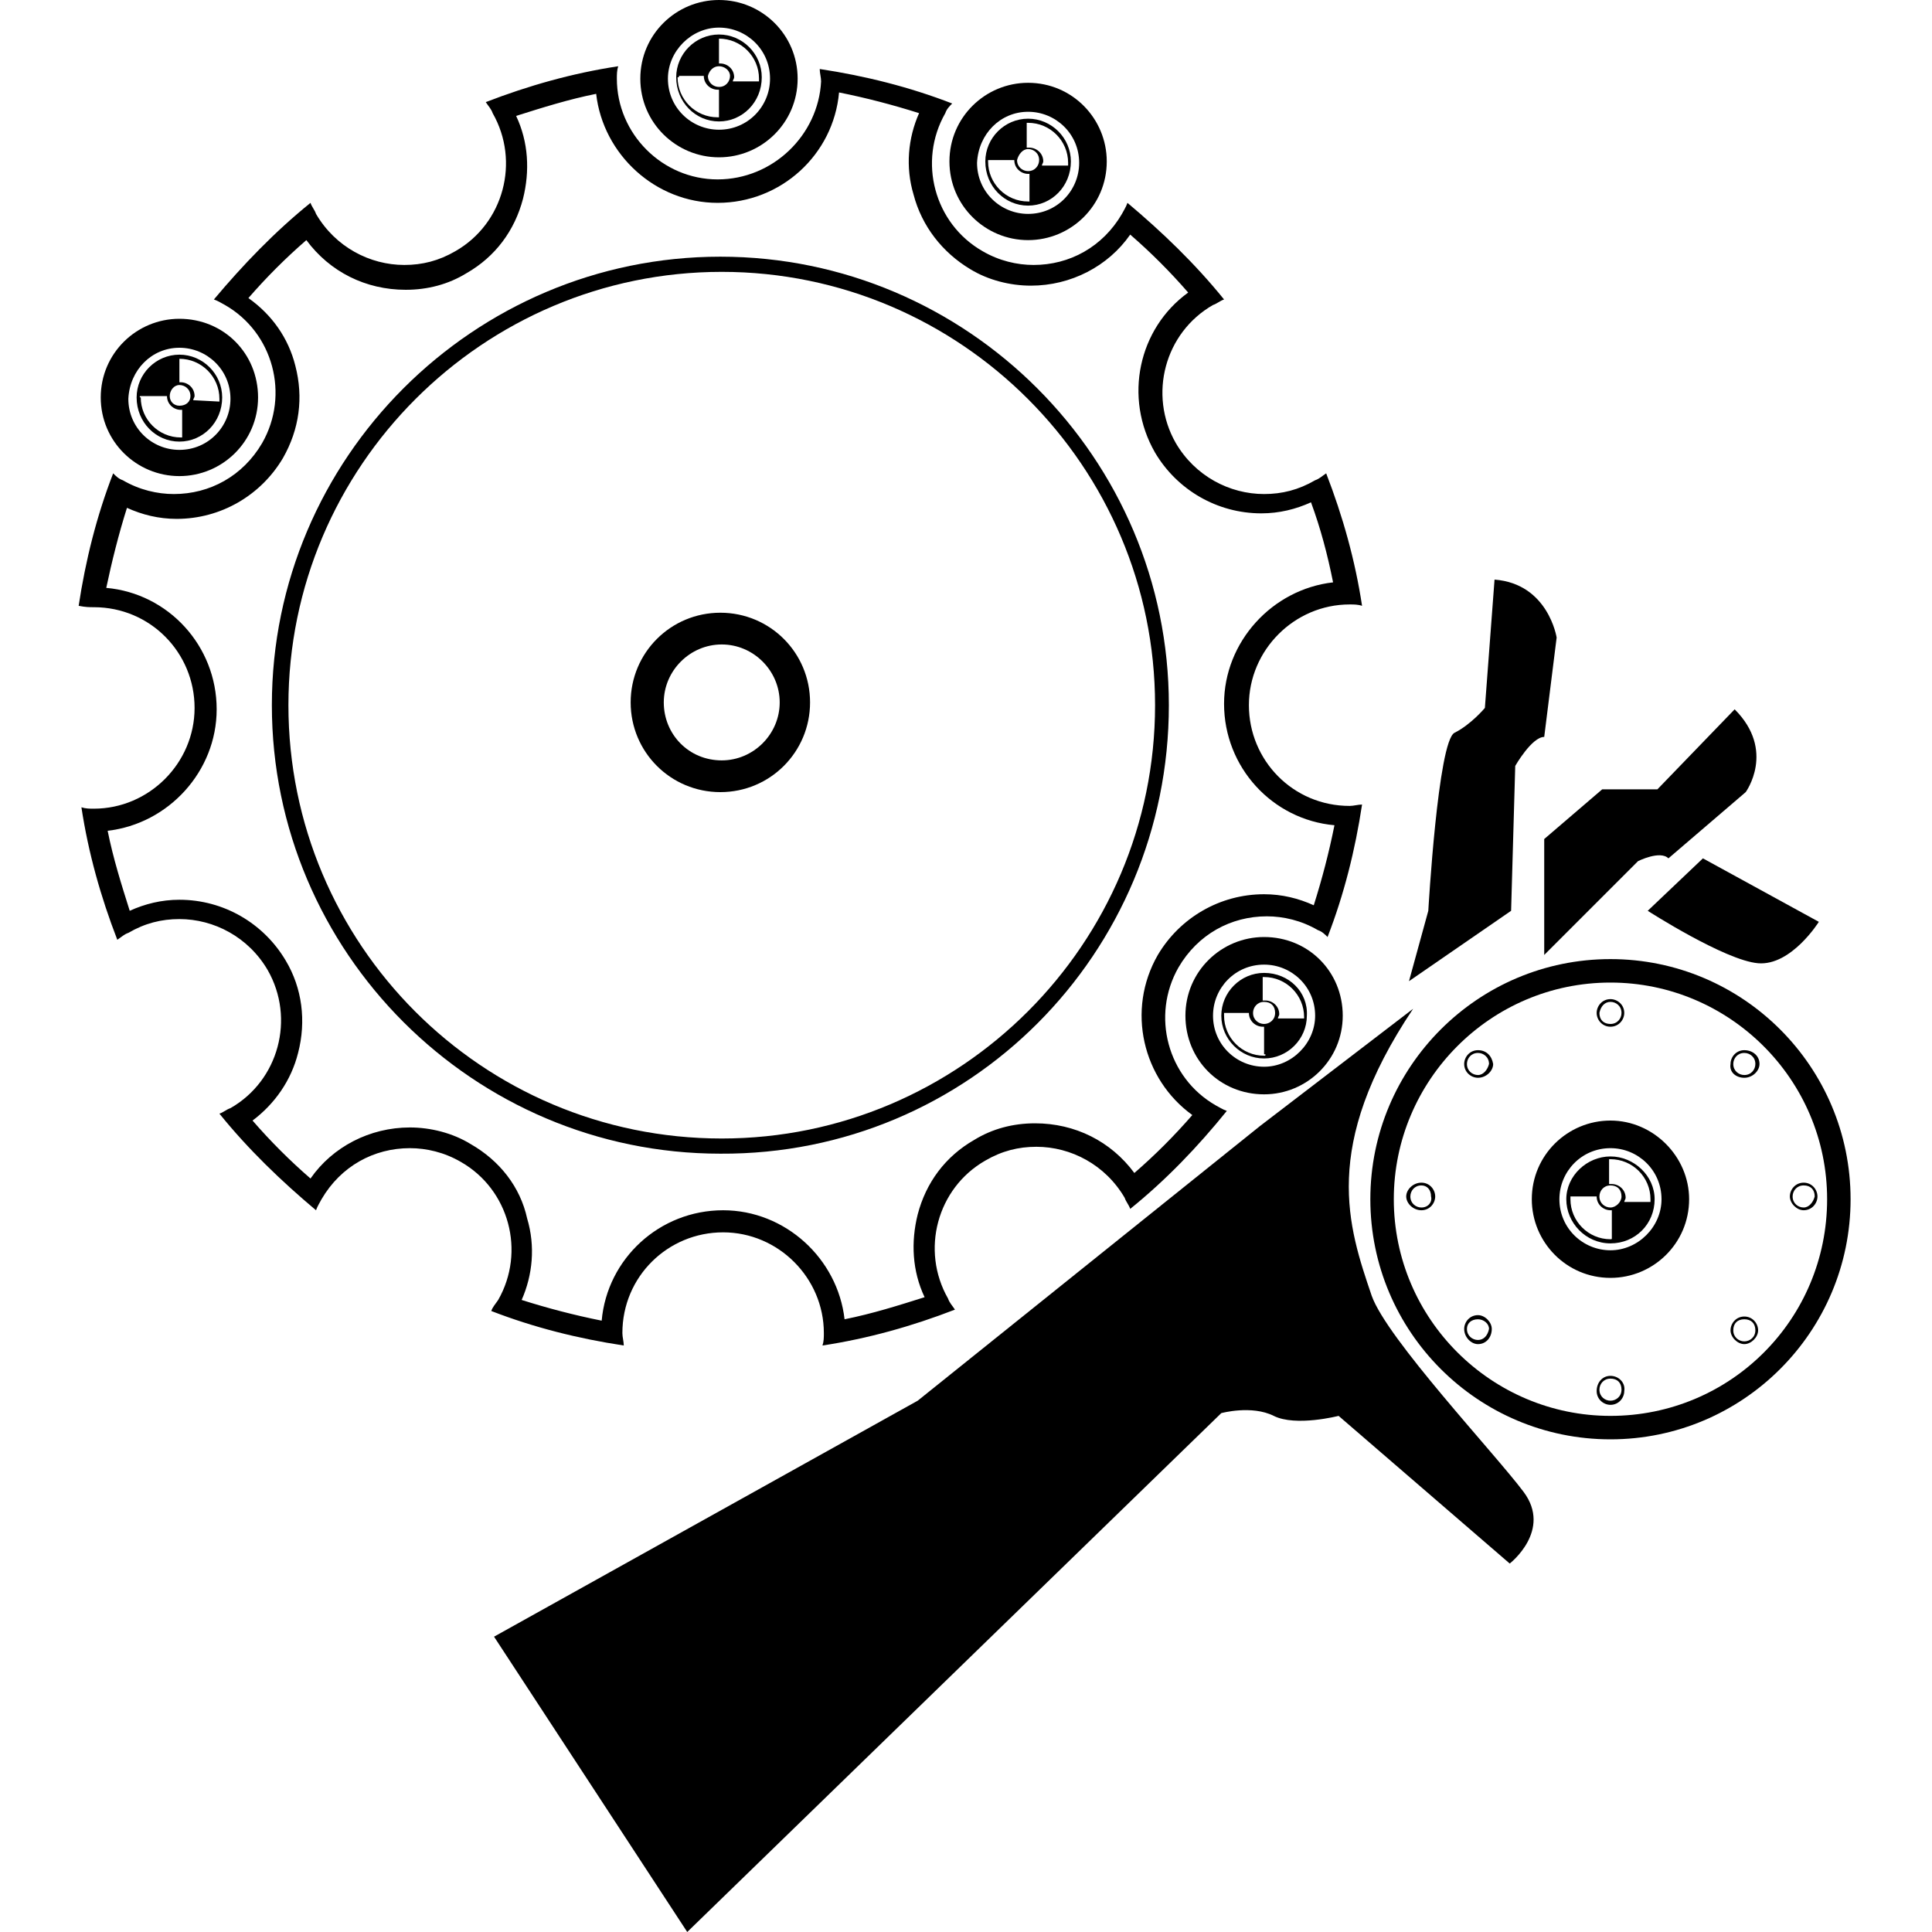 <?xml version="1.0" encoding="utf-8"?>
<!-- Generator: Adobe Illustrator 24.0.1, SVG Export Plug-In . SVG Version: 6.00 Build 0)  -->
<svg version="1.1" id="圖層_1" xmlns="http://www.w3.org/2000/svg" xmlns:xlink="http://www.w3.org/1999/xlink" x="0px" y="0px"
	 width="140px" height="140px" viewBox="0 0 140 140" style="enable-background:new 0 0 140 140;" xml:space="preserve">
<g>
	<path d="M35.6,95c3.1,1.2,6.3,2,9.6,2.5c0-0.3-0.1-0.6-0.1-0.9c0-4.1,3.3-7.3,7.3-7.3c4,0,7.3,3.3,7.3,7.3c0,0.3,0,0.6-0.1,0.9
		c3.3-0.5,6.5-1.4,9.6-2.6c-0.2-0.3-0.4-0.5-0.5-0.8c-2-3.5-0.8-8,2.7-10c1.2-0.7,2.4-1,3.7-1c2.5,0,5,1.3,6.4,3.7
		c0.1,0.3,0.3,0.5,0.4,0.8c2.6-2.1,4.9-4.5,7-7.1c-0.3-0.1-0.6-0.3-0.8-0.4c-3.5-2-4.7-6.5-2.7-10c1.4-2.4,3.8-3.7,6.4-3.7
		c1.2,0,2.5,0.3,3.7,1c0.3,0.1,0.5,0.3,0.7,0.5c1.2-3.1,2-6.3,2.5-9.6c-0.3,0-0.6,0.1-0.9,0.1c-4.1,0-7.3-3.3-7.3-7.3
		c0-4,3.3-7.3,7.3-7.3c0.3,0,0.6,0,0.9,0.1c-0.5-3.3-1.4-6.5-2.6-9.6c-0.3,0.2-0.5,0.4-0.8,0.5c-1.2,0.7-2.4,1-3.7,1
		c-2.5,0-5-1.3-6.4-3.7c-2-3.5-0.8-8,2.7-10c0.3-0.1,0.5-0.3,0.8-0.4c-2.1-2.6-4.5-4.9-7-7c-0.1,0.3-0.3,0.6-0.4,0.8
		c-1.4,2.4-3.8,3.7-6.4,3.7c-1.2,0-2.5-0.3-3.7-1c-3.5-2-4.7-6.5-2.7-10c0.1-0.3,0.3-0.5,0.5-0.7c-3.1-1.2-6.3-2-9.6-2.5
		c0,0.3,0.1,0.6,0.1,0.9C59.3,9.8,56,13,52,13c-4,0-7.3-3.3-7.3-7.3c0-0.3,0-0.6,0.1-0.9c-3.3,0.5-6.5,1.4-9.6,2.6
		c0.2,0.3,0.4,0.5,0.5,0.8c2,3.5,0.8,8-2.7,10c-1.2,0.7-2.4,1-3.7,1c-2.5,0-5-1.3-6.4-3.7c-0.1-0.3-0.3-0.5-0.4-0.8
		c-2.6,2.1-4.9,4.5-7,7c0.3,0.1,0.6,0.3,0.8,0.4c3.5,2,4.7,6.5,2.7,10c-1.4,2.4-3.8,3.7-6.4,3.7c-1.2,0-2.5-0.3-3.7-1
		c-0.3-0.1-0.5-0.3-0.7-0.5c-1.2,3.1-2,6.3-2.5,9.6C6.2,44,6.5,44,6.8,44c4.1,0,7.3,3.3,7.3,7.3c0,4-3.3,7.3-7.3,7.3
		c-0.3,0-0.6,0-0.9-0.1c0.5,3.3,1.4,6.5,2.6,9.6c0.3-0.2,0.5-0.4,0.8-0.5c1.2-0.7,2.4-1,3.7-1c2.5,0,5,1.3,6.4,3.7
		c2,3.5,0.8,8-2.7,10c-0.3,0.1-0.5,0.3-0.8,0.4c2.1,2.6,4.5,4.9,7,7c0.1-0.3,0.3-0.6,0.4-0.8c1.4-2.4,3.8-3.7,6.4-3.7
		c1.2,0,2.5,0.3,3.7,1c3.5,2,4.7,6.5,2.7,10C35.9,94.5,35.7,94.7,35.6,95z M34.1,82.9c-1.3-0.8-2.9-1.2-4.4-1.2
		c-2.9,0-5.6,1.4-7.2,3.7c-1.5-1.3-2.9-2.7-4.2-4.2c1.6-1.2,2.8-2.9,3.3-4.9c0.6-2.3,0.3-4.7-0.9-6.7c-1.6-2.7-4.5-4.4-7.7-4.4
		c-1.3,0-2.5,0.3-3.6,0.8c-0.6-1.9-1.2-3.8-1.6-5.8c4.4-0.5,7.9-4.3,7.9-8.8c0-4.6-3.5-8.4-8-8.8c0.4-1.9,0.9-3.9,1.5-5.8
		c1.1,0.5,2.3,0.8,3.6,0.8c3.2,0,6.1-1.7,7.7-4.4c1.2-2.1,1.5-4.4,0.9-6.7c-0.5-2-1.7-3.7-3.4-4.9c1.3-1.5,2.7-2.9,4.2-4.2
		c1.7,2.3,4.3,3.6,7.2,3.6c1.6,0,3.1-0.4,4.4-1.2c2.1-1.2,3.5-3.1,4.1-5.4c0.5-2,0.4-4.1-0.5-6c1.9-0.6,3.8-1.2,5.8-1.6
		c0.5,4.4,4.3,7.9,8.8,7.9c4.6,0,8.4-3.5,8.8-8c2,0.4,3.9,0.9,5.8,1.5c-0.8,1.8-1,3.9-0.4,5.9c0.6,2.3,2.1,4.2,4.1,5.4
		c1.3,0.8,2.9,1.2,4.4,1.2c2.9,0,5.6-1.4,7.2-3.7c1.5,1.3,2.9,2.7,4.2,4.2c-3.6,2.6-4.7,7.6-2.4,11.6c1.6,2.7,4.5,4.4,7.7,4.4
		c1.3,0,2.5-0.3,3.6-0.8c0.7,1.9,1.2,3.8,1.6,5.8c-4.4,0.5-7.9,4.3-7.9,8.8c0,4.6,3.5,8.4,8,8.8c-0.4,2-0.9,3.9-1.5,5.8
		c-1.1-0.5-2.3-0.8-3.6-0.8c-3.2,0-6.1,1.7-7.7,4.4c-2.3,4-1.1,9,2.5,11.6c-1.3,1.5-2.7,2.9-4.2,4.2c-1.7-2.3-4.3-3.6-7.2-3.6
		c-1.6,0-3.1,0.4-4.4,1.2c-2.1,1.2-3.5,3.1-4.1,5.4c-0.5,2-0.4,4.1,0.5,6c-1.9,0.6-3.8,1.2-5.8,1.6c-0.5-4.4-4.3-7.9-8.8-7.9
		c-4.6,0-8.4,3.5-8.8,8c-2-0.4-3.9-0.9-5.8-1.5c0.8-1.8,1-3.9,0.4-5.9C37.7,86,36.2,84.1,34.1,82.9z"/>
	<path d="M84.7,51.1c0-17.9-14.6-32.5-32.5-32.5c-17.9,0-32.5,14.6-32.5,32.5c0,17.9,14.6,32.5,32.5,32.5
		C70.2,83.7,84.7,69.1,84.7,51.1z M20.9,51.1c0-17.3,14.1-31.4,31.4-31.4c17.3,0,31.4,14.1,31.4,31.4c0,17.3-14.1,31.4-31.4,31.4
		C34.9,82.5,20.9,68.4,20.9,51.1z"/>
	<path d="M58.7,50.9c0-3.6-2.9-6.5-6.5-6.5c-3.6,0-6.5,2.9-6.5,6.5c0,3.6,2.9,6.5,6.5,6.5C55.8,57.4,58.7,54.5,58.7,50.9z
		 M48.1,50.9c0-2.3,1.9-4.2,4.2-4.2c2.3,0,4.2,1.9,4.2,4.2c0,2.3-1.9,4.2-4.2,4.2C49.9,55.1,48.1,53.2,48.1,50.9z"/>
	<path d="M52.1,11.4c3.1,0,5.7-2.5,5.7-5.7S55.2,0,52.1,0c-3.1,0-5.7,2.5-5.7,5.7S49,11.4,52.1,11.4z M52.1,2c2,0,3.7,1.6,3.7,3.7
		c0,2-1.6,3.7-3.7,3.7c-2,0-3.7-1.6-3.7-3.7C48.4,3.7,50.1,2,52.1,2z"/>
	<path d="M52.1,8.8c1.7,0,3.1-1.4,3.1-3.2c0-1.7-1.4-3.1-3.1-3.1c-1.7,0-3.1,1.4-3.1,3.1C49,7.4,50.4,8.8,52.1,8.8z M52,2.8
		c0,0,0.1,0,0.1,0c1.6,0,2.9,1.3,2.9,2.9c0,0.1,0,0.1,0,0.2l-1.9,0c0-0.1,0.1-0.2,0.1-0.3c0-0.6-0.5-1-1-1c-0.1,0-0.1,0-0.1,0V2.8z
		 M52.1,4.8c0.4,0,0.8,0.3,0.8,0.7c0,0.4-0.3,0.8-0.8,0.8c-0.4,0-0.8-0.3-0.8-0.8C51.4,5.1,51.7,4.8,52.1,4.8z M49.2,5.5l1.8,0
		c0,0,0,0,0,0c0,0.6,0.5,1,1,1c0,0,0.1,0,0.1,0v2h0.1c-0.1,0-0.1,0-0.2,0c-1.6,0-2.9-1.3-2.9-2.9C49.2,5.6,49.2,5.6,49.2,5.5z"/>
	<path d="M74.5,17.4c3.1,0,5.7-2.5,5.7-5.7c0-3.1-2.5-5.7-5.7-5.7c-3.1,0-5.7,2.5-5.7,5.7C68.8,14.9,71.4,17.4,74.5,17.4z M74.5,8.1
		c2,0,3.7,1.6,3.7,3.7c0,2-1.6,3.7-3.7,3.7c-2,0-3.7-1.6-3.7-3.7C70.9,9.7,72.5,8.1,74.5,8.1z"/>
	<path d="M74.5,14.9c1.7,0,3.1-1.4,3.1-3.2c0-1.7-1.4-3.1-3.1-3.1c-1.7,0-3.1,1.4-3.1,3.1C71.4,13.5,72.8,14.9,74.5,14.9z M74.4,8.9
		c0,0,0.1,0,0.1,0c1.6,0,2.9,1.3,2.9,2.9c0,0.1,0,0.1,0,0.2l-1.9,0c0-0.1,0.1-0.2,0.1-0.3c0-0.6-0.5-1-1-1c-0.1,0-0.1,0-0.2,0V8.9z
		 M74.5,10.8c0.4,0,0.8,0.3,0.8,0.8c0,0.4-0.3,0.8-0.8,0.8c-0.4,0-0.8-0.3-0.8-0.8C73.8,11.2,74.1,10.8,74.5,10.8z M71.6,11.6l1.9,0
		c0,0,0,0,0,0c0,0.6,0.5,1,1,1c0,0,0.1,0,0.1,0v2h0.1c-0.1,0-0.1,0-0.2,0c-1.6,0-2.9-1.3-2.9-2.9C71.6,11.7,71.6,11.6,71.6,11.6z"/>
	<path d="M91.6,67.9c-3.1,0-5.7,2.5-5.7,5.7s2.5,5.7,5.7,5.7c3.1,0,5.7-2.5,5.7-5.7S94.8,67.9,91.6,67.9z M91.6,77.3
		c-2,0-3.7-1.6-3.7-3.7c0-2,1.6-3.7,3.7-3.7c2,0,3.7,1.6,3.7,3.7C95.3,75.6,93.6,77.3,91.6,77.3z"/>
	<path d="M91.6,70.5c-1.7,0-3.1,1.4-3.1,3.1c0,1.7,1.4,3.1,3.1,3.1c1.7,0,3.1-1.4,3.1-3.1C94.8,71.9,93.4,70.5,91.6,70.5z
		 M91.6,76.5c-1.6,0-2.9-1.3-2.9-2.9c0-0.1,0-0.1,0-0.2l1.8,0c0,0,0,0,0,0c0,0.6,0.5,1,1,1c0,0,0.1,0,0.1,0v2h0.1
		C91.7,76.5,91.7,76.5,91.6,76.5z M91.6,74.2c-0.4,0-0.8-0.3-0.8-0.8c0-0.4,0.3-0.8,0.8-0.8s0.8,0.3,0.8,0.8
		C92.4,73.9,92,74.2,91.6,74.2z M94.5,73.8l-1.9,0c0-0.1,0.1-0.2,0.1-0.3c0-0.6-0.5-1-1-1c-0.1,0-0.1,0-0.2,0v-1.7c0,0,0.1,0,0.1,0
		c1.6,0,2.9,1.3,2.9,2.9C94.5,73.7,94.5,73.7,94.5,73.8z"/>
	<path d="M13,34.5c3.1,0,5.7-2.5,5.7-5.7s-2.5-5.7-5.7-5.7c-3.1,0-5.7,2.5-5.7,5.7S9.9,34.5,13,34.5z M13,25.2c2,0,3.7,1.6,3.7,3.7
		c0,2-1.6,3.7-3.7,3.7c-2,0-3.7-1.6-3.7-3.7C9.4,26.8,11,25.2,13,25.2z"/>
	<path d="M13,32c1.7,0,3.1-1.4,3.1-3.2c0-1.7-1.4-3.1-3.1-3.1c-1.7,0-3.1,1.4-3.1,3.1C9.9,30.6,11.3,32,13,32z M12.9,26
		c0,0,0.1,0,0.1,0c1.6,0,2.9,1.3,2.9,2.9c0,0.1,0,0.1,0,0.2L14,29c0-0.1,0.1-0.2,0.1-0.3c0-0.6-0.5-1-1-1c-0.1,0-0.1,0-0.1,0V26z
		 M13,27.9c0.4,0,0.8,0.3,0.8,0.8c0,0.4-0.3,0.7-0.8,0.7c-0.4,0-0.7-0.3-0.7-0.7C12.3,28.3,12.6,27.9,13,27.9z M10.2,28.7l1.9,0
		c0,0,0,0,0,0c0,0.6,0.5,1,1,1c0,0,0.1,0,0.1,0v2h0.1c-0.1,0-0.1,0-0.2,0c-1.6,0-2.9-1.3-2.9-2.9C10.1,28.8,10.1,28.7,10.2,28.7z"/>
	<path d="M116.7,81.2c-3.1,0-5.7,2.5-5.7,5.7c0,3.1,2.5,5.7,5.7,5.7c3.1,0,5.7-2.5,5.7-5.7C122.4,83.8,119.8,81.2,116.7,81.2z
		 M116.7,90.6c-2,0-3.7-1.6-3.7-3.7c0-2,1.6-3.7,3.7-3.7c2,0,3.7,1.6,3.7,3.7C120.4,88.9,118.7,90.6,116.7,90.6z"/>
	<path d="M116.7,83.8c-1.7,0-3.2,1.4-3.2,3.1c0,1.7,1.4,3.2,3.2,3.2s3.2-1.4,3.2-3.2C119.9,85.2,118.4,83.8,116.7,83.8z M116.7,89.8
		c-1.6,0-2.9-1.3-2.9-2.9c0-0.1,0-0.1,0-0.2l1.9,0c0,0,0,0,0,0c0,0.6,0.5,1,1,1c0,0,0.1,0,0.1,0v2h0
		C116.8,89.8,116.8,89.8,116.7,89.8z M116.7,87.5c-0.4,0-0.8-0.3-0.8-0.8c0-0.4,0.3-0.8,0.8-0.8s0.8,0.3,0.8,0.8
		C117.5,87.1,117.1,87.5,116.7,87.5z M119.6,87.1l-1.9,0c0-0.1,0.1-0.2,0.1-0.3c0-0.6-0.5-1-1-1c-0.1,0-0.1,0-0.2,0V84
		c0,0,0.1,0,0.1,0c1.6,0,2.9,1.3,2.9,2.9C119.6,87,119.6,87,119.6,87.1z"/>
	<path d="M107.1,95.3c-0.6,0-1,0.5-1,1c0,0.6,0.5,1.1,1,1.1c0.6,0,1-0.5,1-1.1C108.1,95.8,107.6,95.3,107.1,95.3z M107.1,97.1
		c-0.4,0-0.8-0.3-0.8-0.8c0-0.4,0.3-0.7,0.8-0.7c0.4,0,0.8,0.3,0.8,0.7C107.8,96.8,107.5,97.1,107.1,97.1z"/>
	<path d="M126.4,78.1c0.6,0,1.1-0.5,1.1-1c0-0.6-0.5-1-1.1-1c-0.6,0-1,0.5-1,1C125.3,77.7,125.8,78.1,126.4,78.1z M126.4,76.3
		c0.4,0,0.8,0.3,0.8,0.8c0,0.4-0.3,0.8-0.8,0.8c-0.4,0-0.8-0.3-0.8-0.8C125.6,76.7,125.9,76.3,126.4,76.3z"/>
	<path d="M107.1,76.1c-0.6,0-1,0.5-1,1c0,0.6,0.5,1,1,1c0.6,0,1.1-0.5,1.1-1C108.1,76.5,107.7,76.1,107.1,76.1z M107.1,77.9
		c-0.4,0-0.8-0.3-0.8-0.8c0-0.4,0.3-0.8,0.8-0.8c0.4,0,0.8,0.3,0.8,0.8C107.8,77.5,107.5,77.9,107.1,77.9z"/>
	<path d="M126.4,95.4c-0.6,0-1,0.5-1,1s0.5,1,1,1s1-0.5,1-1S127,95.4,126.4,95.4z M126.4,97.2c-0.4,0-0.8-0.3-0.8-0.8
		s0.3-0.8,0.8-0.8s0.8,0.3,0.8,0.8S126.8,97.2,126.4,97.2z"/>
	<path d="M103,85.7c-0.6,0-1.1,0.5-1.1,1s0.5,1,1.1,1c0.6,0,1-0.5,1-1S103.6,85.7,103,85.7z M103,87.5c-0.4,0-0.8-0.3-0.8-0.8
		c0-0.4,0.3-0.8,0.8-0.8c0.4,0,0.7,0.3,0.7,0.8C103.8,87.1,103.5,87.5,103,87.5z"/>
	<path d="M130.7,85.7c-0.6,0-1,0.5-1,1s0.5,1,1,1c0.6,0,1-0.5,1-1S131.3,85.7,130.7,85.7z M130.7,87.5c-0.4,0-0.8-0.3-0.8-0.8
		c0-0.4,0.3-0.8,0.8-0.8s0.8,0.3,0.8,0.8C131.4,87.1,131.1,87.5,130.7,87.5z"/>
	<path d="M116.7,74.4c0.6,0,1-0.5,1-1c0-0.6-0.5-1-1-1c-0.6,0-1,0.5-1,1C115.7,73.9,116.1,74.4,116.7,74.4z M116.7,72.6
		c0.4,0,0.8,0.3,0.8,0.8c0,0.4-0.3,0.8-0.8,0.8s-0.8-0.3-0.8-0.8C116,72.9,116.3,72.6,116.7,72.6z"/>
	<path d="M116.7,99.7c-0.6,0-1,0.5-1,1.1c0,0.6,0.5,1,1,1c0.6,0,1-0.5,1-1C117.8,100.2,117.3,99.7,116.7,99.7z M116.7,101.5
		c-0.4,0-0.8-0.3-0.8-0.8c0-0.4,0.3-0.8,0.8-0.8s0.8,0.3,0.8,0.8C117.5,101.2,117.1,101.5,116.7,101.5z"/>
	<path d="M99.4,93.9c-1.7-5-3.7-10.8,3-20.8l-11.1,8.5l-24.8,19.9l-30.7,17.1L49.8,140l38.7-37.6c0,0,2.2-0.6,3.8,0.2
		c1.6,0.8,4.7,0,4.7,0l12.4,10.7c0,0,3.1-2.4,1-5.2C108.3,105.3,100.5,97,99.4,93.9z"/>
	<path d="M109.8,55.5c0,0,1.2-2.1,2.1-2.1l0.9-7.2c0,0-0.6-3.9-4.5-4.2l-0.7,9.3c0,0-1,1.2-2.2,1.8c-1.2,0.6-1.9,12.9-1.9,12.9
		l-1.4,5.1l7.4-5.1L109.8,55.5z"/>
	<path d="M111.9,69.2l6.8-6.8c0,0,1.6-0.8,2.2-0.2l5.6-4.8c0,0,2.2-3-0.8-6l-5.6,5.8h-4l-4.2,3.6V69.2z"/>
	<path d="M119.4,66c0,0,5.6,3.6,8,3.8c2.4,0.2,4.4-3,4.4-3l-8.4-4.6L119.4,66z"/>
	<path d="M116.7,69.5c-9.6,0-17.4,7.8-17.4,17.4c0,9.6,7.8,17.4,17.4,17.4c9.6,0,17.4-7.8,17.4-17.4
		C134.1,77.3,126.3,69.5,116.7,69.5z M116.7,102.6c-8.6,0-15.7-7-15.7-15.7c0-8.6,7-15.7,15.7-15.7c8.6,0,15.7,7,15.7,15.7
		C132.4,95.6,125.4,102.6,116.7,102.6z"/>
</g>
</svg>
